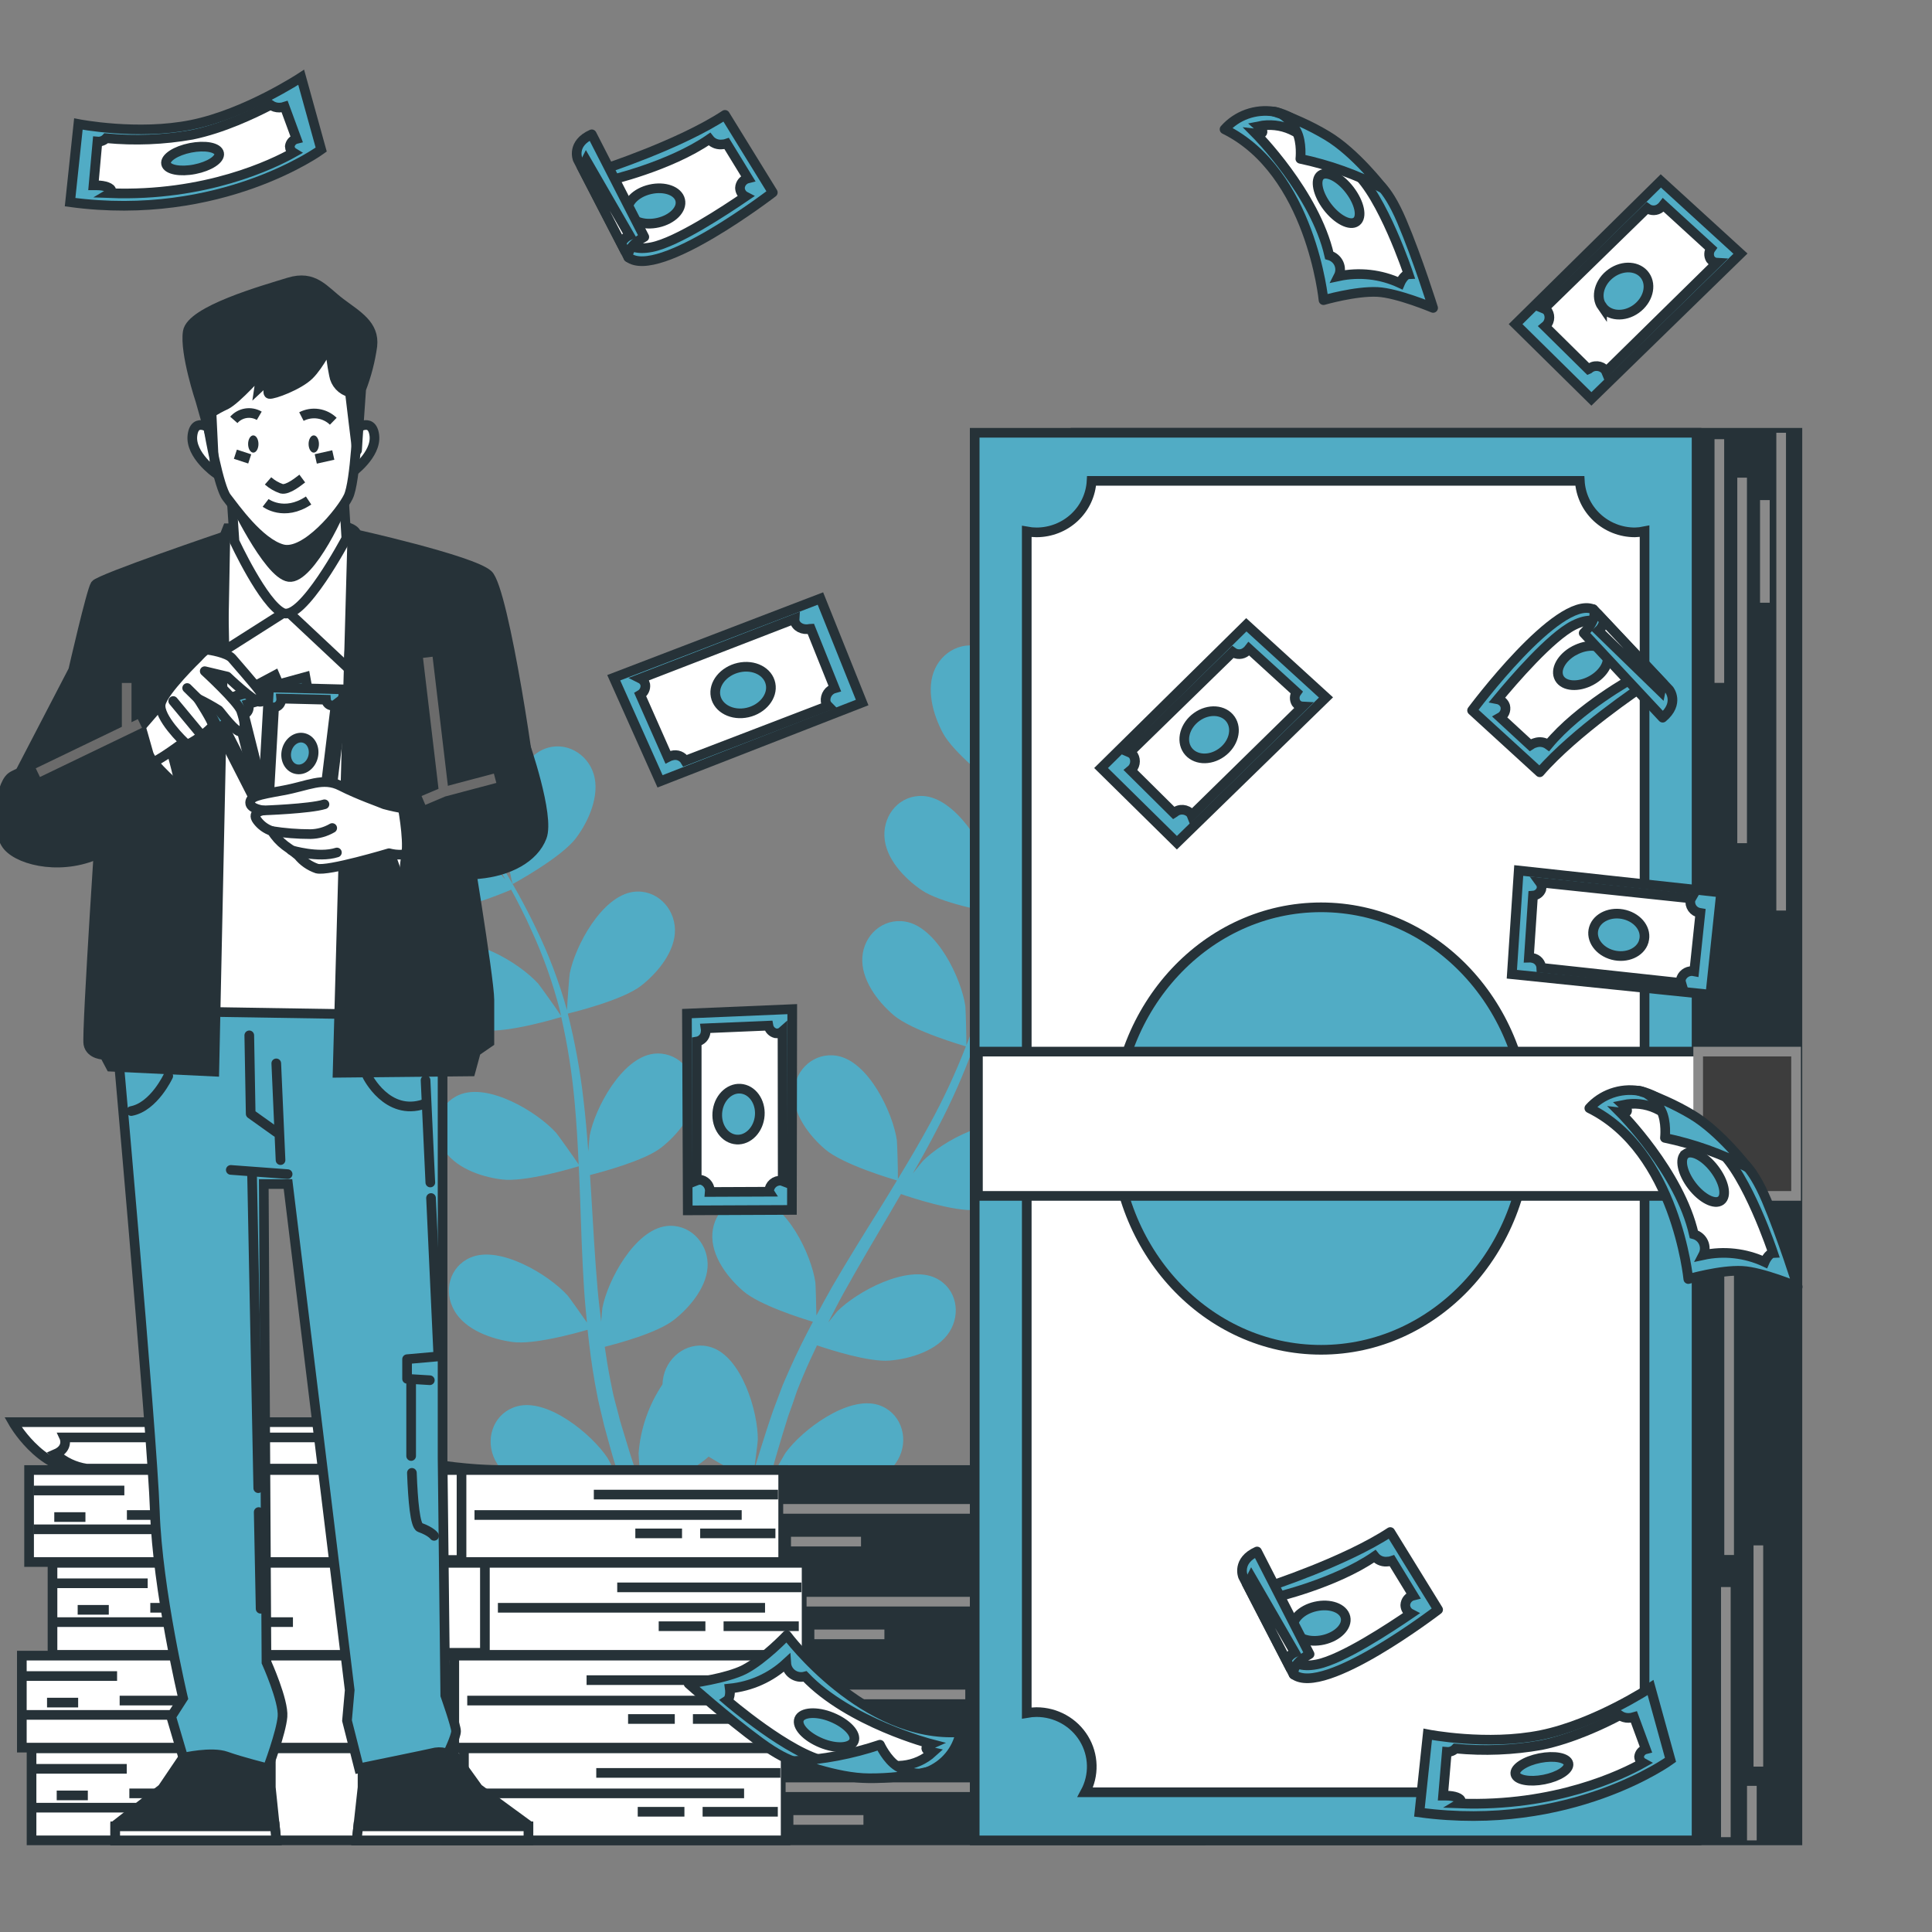 <svg xmlns="http://www.w3.org/2000/svg" width="200" height="200" viewBox="0 0 200 200" fill="none"><rect x="0" y="0" width="200" height="200" fill="#808080" stroke="none"/><g clip-path="url(#clip0_6411_5387)"><path d="M111.668 93.74C109.24 94.619 103.463 94.162 103.459 94.162C103.455 94.162 104.93 90.5 105.054 90.28C106.483 87.743 110.763 83.653 114.001 84.283C116.338 84.736 117.505 87.138 116.84 89.29C116.175 91.443 113.735 92.991 111.668 93.74Z" fill="#51ACC5"></path><path d="M37.066 69.815C40.364 69.663 43.988 74.323 45.026 77.042C45.112 77.279 46.086 81.119 46.026 81.115H45.953C46.532 81.847 47.145 82.638 47.792 83.517C48.98 85.145 50.306 86.998 51.61 89.108C53.044 91.366 54.341 93.706 55.495 96.115C56.803 98.805 57.866 101.605 58.669 104.48L58.695 104.586C58.733 103.635 58.939 100.975 58.978 100.78C59.535 97.925 62.306 92.745 65.583 92.322C67.946 92.034 69.811 93.954 69.871 96.204C69.931 98.454 68.1 100.691 66.372 102.04C64.425 103.559 59.192 104.827 58.776 104.929C59.521 107.875 60.066 110.868 60.406 113.886C60.616 115.645 60.77 117.421 60.899 119.206C60.964 118.36 61.023 117.645 61.045 117.544C61.598 114.689 64.373 109.509 67.65 109.086C70.013 108.798 71.879 110.723 71.939 112.972C71.999 115.222 70.167 117.455 68.443 118.804C66.719 120.153 62.254 121.342 61.075 121.638C61.118 122.323 61.169 123.004 61.208 123.689C61.405 126.975 61.585 130.256 61.864 133.466C61.963 134.595 62.1 135.708 62.233 136.82C62.289 136.088 62.344 135.475 62.362 135.382C62.915 132.527 65.69 127.347 68.966 126.924C71.325 126.636 73.195 128.556 73.255 130.806C73.315 133.056 71.484 135.293 69.756 136.642C68.027 137.991 64 139.066 62.602 139.421C62.773 140.554 62.945 141.692 63.164 142.783C63.327 143.527 63.438 144.25 63.644 144.99C63.85 145.73 64.026 146.449 64.214 147.168C64.643 148.539 65.046 149.955 65.48 151.283C65.78 152.209 66.08 153.085 66.38 153.969C66.269 152.844 66.102 150.636 66.106 150.45C66.3 147.9 67.152 145.441 68.581 143.307C68.591 143.023 68.626 142.74 68.688 142.461C69.185 140.262 71.398 138.74 73.658 139.48C76.794 140.508 78.475 146.141 78.449 149.046C78.449 149.219 78.218 151.076 78.055 152.247C78.26 151.575 78.445 150.92 78.663 150.226C79.092 148.856 79.521 147.502 80.027 146.043L80.821 143.929C81.07 143.218 81.421 142.504 81.726 141.781C82.459 140.119 83.283 138.469 84.153 136.828C82.935 136.465 78.642 135.107 76.969 133.678C75.297 132.248 73.59 129.986 73.744 127.694C73.899 125.401 75.854 123.613 78.2 124.006C81.456 124.551 83.986 129.867 84.406 132.743C84.432 132.925 84.496 135.023 84.513 136.177C85.041 135.192 85.564 134.211 86.135 133.217C87.777 130.392 89.527 127.588 91.281 124.78C91.813 123.934 92.332 123.059 92.855 122.2C92.426 122.073 87.28 120.572 85.41 118.969C83.746 117.544 82.026 115.277 82.185 112.985C82.343 110.693 84.29 108.904 86.636 109.297C89.892 109.843 92.422 115.159 92.842 118.035C92.877 118.254 92.967 121.274 92.95 122.039C94.103 120.145 95.231 118.233 96.269 116.322C97.684 113.737 98.926 111.065 99.988 108.32C99.786 108.261 94.412 106.718 92.495 105.077C90.831 103.656 89.115 101.385 89.27 99.093C89.424 96.8 91.38 95.012 93.726 95.405C96.981 95.951 99.507 101.266 99.932 104.146C99.962 104.37 100.061 107.618 100.035 108.21C100.095 108.05 100.176 107.893 100.236 107.733C101.223 104.952 101.958 102.09 102.432 99.181C102.715 97.579 102.891 96.031 103.033 94.529C102.003 94.343 97.303 93.438 95.411 92.149C93.597 90.914 91.637 88.846 91.552 86.549C91.466 84.253 93.194 82.265 95.566 82.401C98.864 82.591 101.969 87.602 102.707 90.436C102.75 90.588 102.981 92.187 103.136 93.358C103.187 92.673 103.256 91.971 103.294 91.315C103.44 88.858 103.419 86.6 103.384 84.596C103.354 83.458 103.307 82.43 103.251 81.47C102.338 80.764 98.688 77.884 97.629 75.922C96.569 73.96 95.827 71.27 96.81 69.189C97.792 67.108 100.271 66.136 102.312 67.333C105.151 69.024 105.567 74.86 104.907 77.694C104.847 77.939 103.513 81.665 103.462 81.631L103.406 81.589C103.479 82.511 103.547 83.504 103.599 84.591C103.676 86.596 103.749 88.858 103.655 91.328C103.585 93.992 103.359 96.649 102.977 99.287C102.561 102.244 101.879 105.158 100.94 107.995C100.929 108.028 100.917 108.061 100.901 108.092C101.467 107.322 103.131 105.212 103.277 105.064C105.336 102.988 110.568 100.158 113.51 101.609C115.655 102.658 116.126 105.275 114.904 107.179C113.682 109.082 110.92 109.957 108.724 110.139C106.249 110.346 101.176 108.561 100.772 108.418C99.727 111.285 98.487 114.079 97.063 116.783C96.256 118.36 95.39 119.925 94.489 121.485C95 120.834 95.467 120.255 95.54 120.179C97.599 118.098 102.831 115.273 105.773 116.724C107.918 117.768 108.385 120.386 107.171 122.293C105.958 124.2 103.183 125.072 100.987 125.253C98.791 125.435 94.403 124.006 93.267 123.608C92.92 124.205 92.581 124.801 92.229 125.397C90.556 128.243 88.871 131.077 87.305 133.906C86.757 134.9 86.251 135.902 85.736 136.904C86.195 136.325 86.594 135.843 86.649 135.771C88.708 133.695 93.94 130.865 96.887 132.316C99.031 133.365 99.499 135.983 98.281 137.886C97.063 139.789 94.292 140.664 92.1 140.846C89.956 141.024 85.942 139.734 84.573 139.273C84.085 140.313 83.591 141.353 83.162 142.381C82.884 143.092 82.566 143.756 82.331 144.496C82.095 145.236 81.833 145.921 81.588 146.61C81.16 147.98 80.731 149.389 80.341 150.733C80.07 151.668 79.83 152.565 79.586 153.465C80.122 152.463 81.22 150.53 81.327 150.382C83.042 148.018 87.76 144.462 90.917 145.434C93.181 146.153 94.06 148.665 93.147 150.729C92.233 152.793 89.634 154.074 87.494 154.582C85.135 155.14 80.049 154.201 79.414 154.079C79.015 155.571 78.642 157.039 78.312 158.401C78.239 158.697 78.179 158.963 78.11 159.246H76.047C76.159 158.824 76.27 158.375 76.39 157.927C76.789 156.409 77.248 154.798 77.733 153.148C76.229 152.444 74.767 151.656 73.354 150.788C71.557 152.48 67.105 154.341 66.53 154.595C67.032 156.054 67.534 157.47 68.027 158.798L68.203 159.263H66.14C65.643 157.83 65.145 156.303 64.648 154.726C64.017 154.814 58.883 155.529 56.55 154.865C54.436 154.26 51.91 152.907 51.078 150.759C50.246 148.61 51.262 146.183 53.557 145.574C56.743 144.728 61.298 148.505 62.906 150.945C63.001 151.089 63.85 152.763 64.369 153.829C64.159 153.157 63.94 152.505 63.743 151.812C63.314 150.442 62.953 149.063 62.546 147.583C62.37 146.86 62.199 146.128 62.023 145.392C61.847 144.656 61.727 143.874 61.572 143.104C61.255 141.32 61.023 139.497 60.826 137.657C59.612 138.012 55.251 139.218 53.076 138.926C50.902 138.634 48.191 137.687 47.038 135.687C45.884 133.686 46.514 131.136 48.689 130.189C51.691 128.874 56.795 131.931 58.755 134.105C58.879 134.24 60.106 135.953 60.762 136.909C60.655 135.801 60.543 134.693 60.47 133.568C60.26 130.324 60.153 127.03 60.041 123.744C60.007 122.737 59.956 121.735 59.913 120.733C59.484 120.864 54.337 122.424 51.893 122.09C49.71 121.811 47.008 120.851 45.854 118.851C44.7 116.85 45.331 114.3 47.505 113.353C50.529 112.038 55.611 115.095 57.571 117.269C57.721 117.434 59.484 119.9 59.904 120.551C59.801 118.339 59.681 116.14 59.475 113.975C59.21 111.05 58.75 108.145 58.099 105.28C57.901 105.343 52.553 106.971 50.036 106.65C47.852 106.367 45.151 105.411 44.001 103.41C42.852 101.41 43.474 98.86 45.652 97.913C48.654 96.597 53.754 99.655 55.718 101.829C55.868 101.998 57.768 104.654 58.077 105.161C58.038 104.996 58.017 104.819 57.974 104.654C57.245 101.797 56.257 99.01 55.023 96.327C54.363 94.838 53.647 93.447 52.918 92.098C51.953 92.521 47.527 94.31 45.232 94.263C43.028 94.217 40.236 93.557 38.867 91.696C37.499 89.835 37.842 87.23 39.897 86.055C42.753 84.418 48.148 86.9 50.34 88.854C50.456 88.96 51.55 90.169 52.33 91.058C51.991 90.461 51.652 89.84 51.318 89.273C50.066 87.158 48.783 85.268 47.638 83.619C46.978 82.684 46.351 81.855 45.772 81.081C44.619 80.992 39.965 80.574 37.98 79.512C35.994 78.451 33.88 76.615 33.532 74.344C33.185 72.073 34.69 69.912 37.066 69.815Z" fill="#51ACC5"></path><path d="M53.074 91.515C53.022 91.544 52.254 87.662 52.216 87.413C51.984 84.512 53.271 78.777 56.325 77.542C58.525 76.65 60.841 78.016 61.471 80.173C62.102 82.329 60.965 84.964 59.661 86.711C58.16 88.766 53.078 91.511 53.074 91.515Z" fill="#51ACC5"></path><path d="M51.352 152.177C51.352 152.177 38.348 152.016 35.307 147.221H1.34C1.34 147.221 4.102 152.135 8.391 152.177H51.352Z" fill="white" stroke="#263238" stroke-miterlimit="10"></path><path d="M34.324 148.802H6.652C6.652 148.802 7.167 149.91 5.756 150.519C6.645 151.329 7.762 151.857 8.96 152.033H44.188C44.188 152.033 39.702 151.61 37.27 150.214C37.27 150.214 34.453 150.62 34.324 148.802Z" fill="white" stroke="#263238" stroke-miterlimit="10"></path><path d="M46.226 190.513H124.291V180.989H46.226V190.513Z" fill="#263238" stroke="#263238" stroke-miterlimit="10"></path><path d="M3.265 190.513H81.33V180.989H3.265V190.513Z" fill="white" stroke="#263238" stroke-miterlimit="10"></path><path d="M80.788 183.531H61.725" stroke="#263238" stroke-miterlimit="10"></path><path d="M77.028 185.649H49.373" stroke="#263238" stroke-miterlimit="10"></path><path d="M66.018 187.553H70.851" stroke="#263238" stroke-miterlimit="10"></path><path d="M72.734 187.553H80.519" stroke="#263238" stroke-miterlimit="10"></path><path d="M3.723 187.13H28.156" stroke="#263238" stroke-miterlimit="10"></path><path d="M5.871 185.861H9.092" stroke="#263238" stroke-miterlimit="10"></path><path d="M24.13 185.649H13.391" stroke="#263238" stroke-miterlimit="10"></path><path d="M3.723 183.108H13.12" stroke="#263238" stroke-miterlimit="10"></path><path d="M123.214 185.011H118.381" stroke="#8A8A8A" stroke-miterlimit="10"></path><path d="M124.291 187.13H109.254" stroke="#8A8A8A" stroke-miterlimit="10"></path><path d="M82.131 188.399H89.383" stroke="#8A8A8A" stroke-miterlimit="10"></path><path d="M81.326 185.011H100.93" stroke="#8A8A8A" stroke-miterlimit="10"></path><path d="M117.846 182.263H106.57" stroke="#8A8A8A" stroke-miterlimit="10"></path><path d="M38.896 190.302H48.027V180.989H38.896V190.302Z" fill="white" stroke="#263238" stroke-miterlimit="10"></path><path d="M45.222 180.914H123.287V171.39H45.222V180.914Z" fill="#263238" stroke="#263238" stroke-miterlimit="10"></path><path d="M2.261 180.914H80.326V171.39H2.261V180.914Z" fill="white" stroke="#263238" stroke-miterlimit="10"></path><path d="M79.787 173.927H60.723" stroke="#263238" stroke-miterlimit="10"></path><path d="M76.028 176.042H48.369" stroke="#263238" stroke-miterlimit="10"></path><path d="M65.019 177.949H69.853" stroke="#263238" stroke-miterlimit="10"></path><path d="M71.731 177.949H79.519" stroke="#263238" stroke-miterlimit="10"></path><path d="M2.719 177.526H27.157" stroke="#263238" stroke-miterlimit="10"></path><path d="M4.869 176.252H8.09" stroke="#263238" stroke-miterlimit="10"></path><path d="M23.13 176.042H12.387" stroke="#263238" stroke-miterlimit="10"></path><path d="M2.719 173.504H12.12" stroke="#263238" stroke-miterlimit="10"></path><path d="M122.214 175.407H117.381" stroke="#8A8A8A" stroke-miterlimit="10"></path><path d="M123.287 177.526H108.25" stroke="#8A8A8A" stroke-miterlimit="10"></path><path d="M81.133 178.795H88.381" stroke="#8A8A8A" stroke-miterlimit="10"></path><path d="M80.326 175.407H99.926" stroke="#8A8A8A" stroke-miterlimit="10"></path><path d="M116.846 172.658H105.566" stroke="#8A8A8A" stroke-miterlimit="10"></path><path d="M37.896 180.702H47.027V171.389H37.896V180.702Z" fill="white" stroke="#263238" stroke-miterlimit="10"></path><path d="M48.396 171.309H126.461V161.785H48.396V171.309Z" fill="#263238" stroke="#263238" stroke-miterlimit="10"></path><path d="M5.435 171.309H83.5V161.785H5.435V171.309Z" fill="white" stroke="#263238" stroke-miterlimit="10"></path><path d="M82.958 164.323H63.895" stroke="#263238" stroke-miterlimit="10"></path><path d="M79.197 166.437H51.543" stroke="#263238" stroke-miterlimit="10"></path><path d="M68.189 168.345H73.023" stroke="#263238" stroke-miterlimit="10"></path><path d="M74.904 168.345H82.689" stroke="#263238" stroke-miterlimit="10"></path><path d="M5.893 167.921H30.326" stroke="#263238" stroke-miterlimit="10"></path><path d="M8.041 166.649H11.262" stroke="#263238" stroke-miterlimit="10"></path><path d="M26.3 166.437H15.56" stroke="#263238" stroke-miterlimit="10"></path><path d="M5.893 163.9H15.289" stroke="#263238" stroke-miterlimit="10"></path><path d="M125.384 165.804H120.551" stroke="#8A8A8A" stroke-miterlimit="10"></path><path d="M126.46 167.921H111.424" stroke="#8A8A8A" stroke-miterlimit="10"></path><path d="M84.301 169.19H91.553" stroke="#8A8A8A" stroke-miterlimit="10"></path><path d="M83.496 165.804H103.1" stroke="#8A8A8A" stroke-miterlimit="10"></path><path d="M120.016 163.054H108.74" stroke="#8A8A8A" stroke-miterlimit="10"></path><path d="M41.066 171.098H50.197V161.786H41.066V171.098Z" fill="white" stroke="#263238" stroke-miterlimit="10"></path><path d="M45.972 161.701H124.037V152.177H45.972V161.701Z" fill="#263238" stroke="#263238" stroke-miterlimit="10"></path><path d="M3.011 161.701H81.076V152.177H3.011V161.701Z" fill="white" stroke="#263238" stroke-miterlimit="10"></path><path d="M80.541 154.719H61.473" stroke="#263238" stroke-miterlimit="10"></path><path d="M76.78 156.833H49.121" stroke="#263238" stroke-miterlimit="10"></path><path d="M65.769 158.736H70.603" stroke="#263238" stroke-miterlimit="10"></path><path d="M72.482 158.736H80.271" stroke="#263238" stroke-miterlimit="10"></path><path d="M3.471 158.313H27.909" stroke="#263238" stroke-miterlimit="10"></path><path d="M5.619 157.045H8.844" stroke="#263238" stroke-miterlimit="10"></path><path d="M23.88 156.833H13.137" stroke="#263238" stroke-miterlimit="10"></path><path d="M3.471 154.296H12.872" stroke="#263238" stroke-miterlimit="10"></path><path d="M122.966 156.199H118.133" stroke="#8A8A8A" stroke-miterlimit="10"></path><path d="M124.039 158.313H109.002" stroke="#8A8A8A" stroke-miterlimit="10"></path><path d="M81.883 159.586H89.131" stroke="#8A8A8A" stroke-miterlimit="10"></path><path d="M81.076 156.199H100.676" stroke="#8A8A8A" stroke-miterlimit="10"></path><path d="M117.596 153.446H106.316" stroke="#8A8A8A" stroke-miterlimit="10"></path><path d="M38.646 161.489H47.777V152.177H38.646V161.489Z" fill="white" stroke="#263238" stroke-miterlimit="10"></path><path d="M186.067 44.801H111.338V190.517H186.067V44.801Z" fill="#263238" stroke="#263238" stroke-miterlimit="10"></path><path d="M177.986 45.465V70.691" stroke="#8A8A8A" stroke-miterlimit="10"></path><path d="M182.699 51.77V62.394" stroke="#8A8A8A" stroke-miterlimit="10"></path><path d="M180.344 49.448V87.285" stroke="#8A8A8A" stroke-miterlimit="10"></path><path d="M184.385 44.801V94.259" stroke="#8A8A8A" stroke-miterlimit="10"></path><path d="M178.658 190.182V164.292" stroke="#8A8A8A" stroke-miterlimit="10"></path><path d="M181.352 190.517V184.871" stroke="#8A8A8A" stroke-miterlimit="10"></path><path d="M182.025 182.878V159.978" stroke="#8A8A8A" stroke-miterlimit="10"></path><path d="M178.998 160.972V123.465" stroke="#8A8A8A" stroke-miterlimit="10"></path><path d="M175.629 44.801H100.9V190.517H175.629V44.801Z" fill="#51ACC5" stroke="#263238" stroke-miterlimit="10"></path><path d="M169.236 55.111C167.776 55.108 166.372 54.553 165.313 53.562C164.254 52.57 163.62 51.216 163.541 49.778H113.001C112.924 51.219 112.29 52.575 111.228 53.567C110.167 54.559 108.76 55.112 107.297 55.111C106.959 55.11 106.621 55.079 106.289 55.018V177.33C106.622 177.271 106.959 177.24 107.297 177.237C108.285 177.237 109.256 177.49 110.116 177.97C110.976 178.45 111.695 179.141 112.203 179.977C112.712 180.812 112.992 181.763 113.017 182.737C113.042 183.711 112.81 184.675 112.345 185.535H164.188C163.722 184.675 163.489 183.711 163.514 182.737C163.538 181.762 163.818 180.811 164.326 179.975C164.835 179.139 165.555 178.447 166.415 177.967C167.276 177.488 168.248 177.236 169.236 177.237C169.574 177.24 169.911 177.271 170.244 177.33V54.997C169.912 55.065 169.575 55.103 169.236 55.111ZM136.753 139.73C124.945 139.73 115.377 129.479 115.377 116.83C115.377 104.181 124.945 93.925 136.753 93.925C148.56 93.925 158.128 104.181 158.128 116.83C158.128 129.479 148.556 139.73 136.753 139.73Z" fill="white" stroke="#263238" stroke-miterlimit="10"></path><path d="M185.928 108.862H101.236V123.799H185.928V108.862Z" fill="white" stroke="#263238" stroke-miterlimit="10"></path><path d="M185.929 108.862H175.795V123.799H185.929V108.862Z" fill="#3D3D3D" stroke="#8A8A8A" stroke-miterlimit="10"></path><path d="M19.298 181.454L16.802 185.146L11.926 188.952V190.521H28.605L28.035 185.023V182.562C28.035 182.562 21.228 179.661 19.298 181.454Z" fill="#263238" stroke="#263238" stroke-miterlimit="10"></path><path d="M28.455 189.062H11.926V190.516H28.605L28.455 189.062Z" fill="white" stroke="#263238" stroke-miterlimit="10"></path><path d="M46.842 181.454L49.501 185.146L54.703 188.952V190.521H36.926L37.531 185.023V182.562C37.531 182.562 44.787 179.661 46.842 181.454Z" fill="#263238" stroke="#263238" stroke-miterlimit="10"></path><path d="M37.084 189.062H54.703V190.516H36.926L37.084 189.062Z" fill="white" stroke="#263238" stroke-miterlimit="10"></path><path d="M11.857 104.878C11.857 104.878 15.752 148.217 16.03 156.447C16.309 164.677 18.951 175.786 18.951 175.786L17.72 177.706L18.973 181.956C18.973 181.956 21.893 181.271 23.424 181.821C24.956 182.371 27.713 183.056 27.713 183.056C27.713 183.056 29.107 179.351 29.244 177.706C29.382 176.061 27.585 172.082 27.585 172.082L27.306 122.572H29.811L36.201 174.962L35.922 178.117L37.174 183.056C37.174 183.056 44.547 181.546 45.1 181.407C45.523 181.344 45.955 181.392 46.352 181.546C46.352 181.546 47.21 179.762 47.21 179.212C47.21 178.662 46.095 175.511 46.095 175.511L45.816 150.962V104.468L11.879 103.783L11.857 104.878Z" fill="#51ACC5" stroke="#263238" stroke-miterlimit="10"></path><path d="M44.62 124.019L45.379 140.415L42.141 140.702V142.736L44.495 142.88" stroke="#263238" stroke-linecap="round" stroke-linejoin="round"></path><path d="M44.053 111.822L44.546 122.411" stroke="#263238" stroke-linecap="round" stroke-linejoin="round"></path><path d="M42.639 152.469C42.746 155.399 42.982 157.941 43.466 158.119C44.646 158.542 44.938 158.99 44.938 158.99" stroke="#263238" stroke-linecap="round" stroke-linejoin="round"></path><path d="M42.561 143.315C42.561 143.315 42.56 147.02 42.561 150.725" stroke="#263238" stroke-linecap="round" stroke-linejoin="round"></path><path d="M23.891 121.109L29.775 121.545" stroke="#263238" stroke-linecap="round" stroke-linejoin="round"></path><path d="M25.805 107.179L25.951 115.303L28.601 117.193" stroke="#263238" stroke-linecap="round" stroke-linejoin="round"></path><path d="M28.6 110.08L29.041 120.094" stroke="#263238" stroke-linecap="round" stroke-linejoin="round"></path><path d="M26.781 156.528L26.979 166.538" stroke="#263238" stroke-linecap="round" stroke-linejoin="round"></path><path d="M26.096 121.689L26.735 154.054" stroke="#263238" stroke-linecap="round" stroke-linejoin="round"></path><path d="M38.02 111.387C38.02 111.387 40.083 115.595 43.908 114.288" stroke="#263238" stroke-linecap="round" stroke-linejoin="round"></path><path d="M17.416 111.387C17.416 111.387 15.941 114.58 13.586 115.016" stroke="#263238" stroke-linecap="round" stroke-linejoin="round"></path><path d="M26.157 56.52L21.735 57.839L18.029 104.697L37.574 105.005L38.603 56.824L26.157 56.52Z" fill="white" stroke="#263238" stroke-miterlimit="10"></path><path d="M24.583 54.689H23.545L23.021 56.025L23.232 67.338L29.699 63.227L36.059 69.19L36.896 55.716C36.896 55.716 37.209 55.099 36.27 54.689C35.33 54.279 35.017 54.173 35.017 54.173L24.583 54.689Z" fill="white" stroke="#263238" stroke-miterlimit="10"></path><path d="M23.961 51.39L24.274 56.042C24.274 56.042 27.276 62.521 29.279 63.447C31.282 64.373 35.854 55.733 35.854 55.733L35.541 50.591H23.854L23.961 51.39Z" fill="white" stroke="#263238" stroke-miterlimit="10"></path><path d="M23.961 51.39C23.961 51.39 27.714 59.425 29.905 59.725C32.097 60.026 35.644 52.316 35.644 51.597C35.644 50.878 23.961 51.39 23.961 51.39Z" fill="#263238" stroke="#263238" stroke-miterlimit="10"></path><path d="M21.98 44.505C21.98 44.505 20.17 43.041 19.921 45.071C19.672 47.101 22.31 48.971 22.31 48.971L21.98 44.505Z" fill="white" stroke="#263238" stroke-miterlimit="10"></path><path d="M36.689 44.505C36.689 44.505 38.503 43.041 38.752 45.071C39.001 47.101 36.363 48.971 36.363 48.971L36.689 44.505Z" fill="white" stroke="#263238" stroke-miterlimit="10"></path><path d="M21.648 44.746C21.648 44.746 22.639 50.434 23.462 51.487C24.286 52.54 26.838 56.198 29.227 56.849C31.616 57.501 35.325 52.95 36.063 51.407C36.801 49.863 37.054 43.042 37.054 43.042L36.972 39.388C36.972 39.388 36.724 36.707 35.651 35.243C34.579 33.78 29.969 32.807 26.924 33.966C23.878 35.125 21.322 40.361 21.322 41.418C21.322 42.475 21.648 44.746 21.648 44.746Z" fill="white" stroke="#263238" stroke-miterlimit="10"></path><path d="M27.086 38.411C27.086 38.411 24.513 41.337 23.38 41.904C22.866 42.138 22.37 42.409 21.896 42.716L22.059 46.129L20.743 41.477C20.743 41.477 19.096 36.541 19.435 34.351C19.773 32.16 27.257 30.046 29.895 29.234C32.533 28.422 33.519 30.046 35.248 31.348C36.976 32.651 38.79 33.623 38.546 35.818C38.333 37.345 37.946 38.843 37.392 40.284C37.392 40.284 36.963 46.374 36.963 46.628C36.963 46.881 36.221 40.618 36.221 40.618C35.8 40.509 35.421 40.282 35.129 39.965C34.836 39.647 34.644 39.253 34.574 38.829C34.355 37.758 34.212 36.672 34.145 35.581C34.145 35.581 33.073 37.776 32.001 38.829C30.929 39.882 28.295 40.859 27.884 40.779C27.472 40.699 28.312 38.749 28.312 38.749L26.829 40.132L27.086 38.411Z" fill="#263238" stroke="#263238" stroke-miterlimit="10"></path><path d="M27.748 49.783C28.156 50.141 28.631 50.417 29.146 50.595C29.807 50.756 30.96 49.783 31.291 49.538" stroke="#263238" stroke-miterlimit="10"></path><path d="M27.498 52.058C27.498 52.058 29.394 53.517 31.946 51.812L27.498 52.058Z" fill="white"></path><path d="M27.498 52.058C27.498 52.058 29.394 53.517 31.946 51.812" stroke="#263238" stroke-miterlimit="10"></path><path d="M26.22 46.856C26.516 46.856 26.756 46.456 26.756 45.964C26.756 45.471 26.516 45.071 26.22 45.071C25.924 45.071 25.684 45.471 25.684 45.964C25.684 46.456 25.924 46.856 26.22 46.856Z" fill="#263238"></path><path d="M32.481 46.856C32.778 46.856 33.017 46.456 33.017 45.964C33.017 45.471 32.778 45.071 32.481 45.071C32.185 45.071 31.945 45.471 31.945 45.964C31.945 46.456 32.185 46.856 32.481 46.856Z" fill="#263238"></path><path d="M31.203 43.122C31.734 42.848 32.34 42.747 32.933 42.834C33.526 42.922 34.075 43.193 34.501 43.608" stroke="#263238" stroke-miterlimit="10"></path><path d="M26.838 43.042C26.419 42.797 25.925 42.705 25.444 42.782C24.963 42.859 24.524 43.101 24.205 43.465" stroke="#263238" stroke-miterlimit="10"></path><path d="M32.688 47.508L34.502 47.102" stroke="#263238" stroke-miterlimit="10"></path><path d="M24.367 47.021L25.851 47.507" stroke="#263238" stroke-miterlimit="10"></path><path d="M23.123 66.529L22.184 110.934L11.462 110.422L10.814 109.2C10.814 109.2 9.356 109.2 9.146 108.067C8.936 106.933 10.604 82.045 10.604 82.045L1.422 81.221L7.576 69.379C7.576 69.379 9.455 61.15 9.871 60.532C10.287 59.915 23.329 55.491 23.329 55.491L23.123 66.529Z" fill="#263238" stroke="#263238" stroke-miterlimit="10"></path><path d="M36.478 55.23L34.947 111.053L48.714 110.913L49.272 108.858L50.662 107.898V103.508C50.662 101.313 48.02 85.404 48.02 85.404C48.02 85.404 54.976 84.444 55.113 83.073C55.251 81.703 52.193 60.994 50.524 59.484C48.856 57.974 36.478 55.23 36.478 55.23Z" fill="#263238" stroke="#263238" stroke-miterlimit="10"></path><path d="M39.932 87.062L41.763 92.263C41.763 92.263 42.822 89.751 42.664 88.17C42.505 86.588 42.501 86.11 42.02 86.03C41.54 85.949 40.022 85.636 39.932 87.062Z" fill="white" stroke="#263238" stroke-miterlimit="10"></path><path d="M21.631 73.546L27.494 85.032L33.678 82.021L28.459 69.905L21.631 73.546Z" fill="#51ACC5" stroke="#263238" stroke-miterlimit="10"></path><path d="M31.8 81.56C31.73 81.377 31.736 81.174 31.816 80.995C31.896 80.816 32.045 80.676 32.229 80.604C32.264 80.6 32.298 80.6 32.332 80.604L28.472 71.685C28.437 71.768 28.384 71.843 28.315 71.903C28.247 71.963 28.166 72.007 28.078 72.032C27.946 72.062 27.808 72.052 27.682 72.004C27.555 71.956 27.447 71.871 27.37 71.761L23.296 73.922C23.348 74 23.387 74.086 23.412 74.176C23.468 74.338 23.47 74.514 23.416 74.676C23.361 74.839 23.255 74.98 23.111 75.077L27.181 83.023C27.254 82.944 27.348 82.885 27.452 82.854C27.624 82.822 27.803 82.851 27.956 82.937C28.108 83.023 28.224 83.16 28.284 83.323L31.813 81.606L31.8 81.56ZM28.318 79.504C27.567 79.712 26.757 79.166 26.504 78.282C26.251 77.398 26.65 76.51 27.396 76.303C28.142 76.096 28.957 76.641 29.21 77.525C29.463 78.409 29.064 79.293 28.318 79.504Z" fill="white" stroke="#263238" stroke-miterlimit="10"></path><path d="M24.141 72.133L27.271 84.613L33.979 83.032L31.616 70.078L24.141 72.133Z" fill="#51ACC5" stroke="#263238" stroke-miterlimit="10"></path><path d="M32.251 82.177C32.236 82.08 32.241 81.981 32.266 81.886C32.29 81.791 32.333 81.702 32.392 81.623C32.452 81.545 32.526 81.478 32.612 81.428C32.697 81.378 32.792 81.345 32.89 81.331C32.924 81.327 32.959 81.327 32.993 81.331L31.277 71.795C31.224 71.868 31.154 71.928 31.074 71.972C30.994 72.016 30.905 72.042 30.814 72.048C30.678 72.048 30.545 72.007 30.432 71.932C30.319 71.856 30.231 71.75 30.179 71.626L25.693 72.873C25.729 72.961 25.749 73.054 25.753 73.148C25.772 73.318 25.733 73.49 25.644 73.637C25.554 73.784 25.418 73.897 25.256 73.96L27.422 82.6C27.51 82.539 27.614 82.504 27.722 82.498C27.897 82.502 28.065 82.569 28.194 82.686C28.324 82.802 28.406 82.961 28.425 83.133L32.255 82.232L32.251 82.177ZM29.3 79.403C28.524 79.445 27.855 78.734 27.808 77.817C27.761 76.899 28.348 76.125 29.124 76.083C29.901 76.041 30.565 76.755 30.617 77.673C30.668 78.591 30.094 79.365 29.3 79.403Z" fill="white" stroke="#263238" stroke-miterlimit="10"></path><path d="M27.849 71.168L27.129 84.004L34.013 84.435L35.608 71.363L27.849 71.168Z" fill="#51ACC5" stroke="#263238" stroke-miterlimit="10"></path><path d="M32.614 83.112C32.646 82.918 32.754 82.745 32.914 82.629C33.075 82.514 33.275 82.465 33.472 82.494C33.508 82.503 33.542 82.516 33.575 82.532L34.75 72.907C34.677 72.963 34.593 73.001 34.503 73.02C34.413 73.039 34.32 73.038 34.231 73.017C34.101 72.979 33.985 72.902 33.9 72.798C33.814 72.694 33.762 72.567 33.751 72.433L29.114 72.319C29.123 72.412 29.114 72.505 29.089 72.594C29.056 72.763 28.969 72.916 28.839 73.031C28.71 73.145 28.546 73.215 28.372 73.229L27.875 82.11C27.98 82.08 28.092 82.08 28.197 82.11C28.363 82.166 28.503 82.279 28.592 82.429C28.68 82.579 28.71 82.755 28.677 82.926L32.61 83.171C32.606 83.151 32.608 83.131 32.614 83.112ZM30.633 79.614C29.882 79.428 29.453 78.557 29.681 77.665C29.908 76.772 30.701 76.202 31.456 76.396C32.211 76.591 32.631 77.458 32.408 78.35C32.185 79.242 31.388 79.8 30.633 79.614Z" fill="white" stroke="#263238" stroke-miterlimit="10"></path><path d="M42.021 83.733C41.262 83.621 40.512 83.463 39.773 83.26C39.452 83.103 37.123 82.308 35.274 81.361C33.426 80.414 31.903 81.361 29.27 81.835C26.637 82.308 25.895 82.469 25.895 83.103C25.895 83.738 27.263 83.894 27.263 83.894C27.263 83.894 25.976 84.051 26.619 84.922C26.998 85.439 27.532 85.827 28.146 86.03C28.502 86.611 28.964 87.121 29.51 87.535C30.312 88.089 30.874 88.567 30.874 88.567C31.377 89.185 32.045 89.651 32.804 89.912C33.928 90.229 40.271 88.326 40.271 88.326C40.271 88.326 42.196 88.88 42.681 87.853C43.166 86.825 42.021 83.733 42.021 83.733Z" fill="white" stroke="#263238" stroke-linecap="round" stroke-linejoin="round"></path><path d="M27.246 83.895C27.246 83.895 32.062 83.734 33.589 83.26" stroke="#263238" stroke-linecap="round" stroke-linejoin="round"></path><path d="M28.129 86.03C29.456 86.24 30.799 86.346 32.143 86.347C32.935 86.332 33.709 86.115 34.391 85.717" stroke="#263238" stroke-linecap="round" stroke-linejoin="round"></path><path d="M30.158 88.012C30.158 88.012 32.967 88.858 34.876 88.249" stroke="#263238" stroke-linecap="round" stroke-linejoin="round"></path><path d="M44.404 70.179L45.936 81.974L41.621 83.208C41.621 83.208 42.32 86.773 42.05 88.423C41.869 89.695 41.776 90.978 41.771 92.263C41.771 92.263 46.489 90.753 49.56 90.478C52.63 90.203 55.264 88.833 56.096 86.638C56.928 84.443 54.29 76.911 54.29 76.911" fill="#263238"></path><path d="M44.404 70.179L45.936 81.974L41.621 83.208C41.621 83.208 42.32 86.773 42.05 88.423C41.869 89.695 41.776 90.978 41.771 92.263C41.771 92.263 46.489 90.753 49.56 90.478C52.63 90.203 55.264 88.833 56.096 86.638C56.928 84.443 54.29 76.911 54.29 76.911" stroke="#263238" stroke-miterlimit="10"></path><path d="M43.834 82.862L45.935 81.974L51.254 80.565" stroke="#6B6B6B" stroke-miterlimit="10"></path><path d="M45.936 81.974L44.285 68.043" stroke="#6B6B6B" stroke-miterlimit="10"></path><path d="M18.741 81.703C18.741 81.703 17.781 77.508 17.378 76.713C16.974 75.918 14.804 78.142 14.646 78.853C14.487 79.563 18.098 81.783 18.741 81.703Z" fill="white" stroke="#263238" stroke-miterlimit="10"></path><path d="M16.644 72.874L14.568 75.276C14.568 75.276 15.147 78.794 15.611 78.934C16.074 79.073 19.385 76.557 19.385 76.557L16.644 72.874Z" fill="white" stroke="#263238" stroke-miterlimit="10"></path><path d="M20.499 68.056C20.499 68.056 16.884 71.541 16.639 72.886C16.395 74.231 18.968 76.768 19.29 77.005C19.612 77.242 21.94 75.419 22.018 75.102C22.095 74.785 20.495 72.332 20.495 72.332C21.232 72.688 21.948 73.085 22.64 73.52C22.88 73.757 24.407 75.897 24.968 75.736C25.53 75.576 25.29 74.548 24.968 73.601C24.647 72.653 21.194 69.482 21.194 69.482L23.523 70.036C23.523 70.036 26.255 72.649 26.898 72.649C27.542 72.649 27.22 72.015 26.817 71.461C26.414 70.907 24.488 68.691 24.008 68.137C23.527 67.583 21.679 67.266 21.434 67.266C21.19 67.266 20.499 68.056 20.499 68.056Z" fill="white" stroke="#263238" stroke-linecap="round" stroke-linejoin="round"></path><path d="M20.499 72.332L19.375 71.224" stroke="#263238" stroke-linecap="round" stroke-linejoin="round"></path><path d="M17.93 72.569L20.82 76.054" stroke="#263238" stroke-linecap="round" stroke-linejoin="round"></path><path d="M14.486 74.894C14.486 74.894 15.048 76.793 15.37 77.982C15.691 79.17 18.741 81.703 18.741 81.703C18.741 81.703 14.405 86.216 10.549 88.195C6.693 90.174 2.164 89.18 0.801 87.599C-0.563 86.017 -0.001 81.424 1.122 80.473C2.246 79.521 8.782 78.299 10.39 77.428C11.999 76.556 14.486 74.894 14.486 74.894Z" fill="#263238" stroke="#263238" stroke-miterlimit="10"></path><path d="M14.486 74.894L3.918 79.986" stroke="#6B6B6B" stroke-miterlimit="10"></path><path d="M13.113 75.563V70.7" stroke="#6B6B6B" stroke-miterlimit="10"></path><path d="M83.442 182.532C83.442 182.532 82.156 182.891 78.725 180.383C75.294 177.875 71.279 174.293 71.279 174.293C71.279 174.293 75.242 173.769 77.073 172.818C79.089 171.765 81.448 169.278 81.448 169.278C81.448 169.278 89.438 180.024 99.431 179.309C99.258 180.225 98.852 181.083 98.252 181.803C97.653 182.524 96.878 183.083 96 183.428C92.886 184.68 83.442 182.532 83.442 182.532Z" fill="#51ACC5" stroke="#263238" stroke-linejoin="round"></path><path d="M96.407 180.541C96.407 180.541 87.924 178.346 83.339 173.546C83.118 173.605 82.887 173.616 82.661 173.576C82.436 173.536 82.222 173.448 82.036 173.316C81.85 173.185 81.695 173.015 81.584 172.818C81.472 172.62 81.407 172.401 81.392 172.176C79.789 173.66 77.734 174.58 75.546 174.794C75.546 174.794 75.684 175.754 75.268 176.028C75.268 176.028 81.804 181.653 85.561 182.338C88.168 182.853 90.838 182.995 93.487 182.761C94.63 182.642 95.705 182.161 96.549 181.391C96.549 181.391 95.155 181.091 96.407 180.541ZM88.396 180.232C88.091 180.972 86.577 181.078 85.012 180.435C83.446 179.792 82.439 178.705 82.722 177.97C83.005 177.234 84.54 177.124 86.106 177.767C87.671 178.409 88.696 179.496 88.396 180.232Z" fill="white" stroke="#263238" stroke-miterlimit="10"></path><path d="M82.154 182.308C82.154 182.308 86.529 184.084 89.981 184.084C92.002 184.096 94.017 183.876 95.986 183.429C95.986 183.429 94.806 184.063 92.889 182.849C91.796 182.156 91.092 180.612 91.092 180.612C88.207 181.583 85.199 182.154 82.154 182.308Z" fill="#51ACC5" stroke="#263238" stroke-linejoin="round"></path><path d="M131.297 164.246C131.297 164.246 139.261 161.662 143.919 158.596L148.873 166.631C148.873 166.631 137.027 175.728 133.917 173.334L131.297 164.246Z" fill="#51ACC5" stroke="#263238" stroke-linejoin="round"></path><path d="M145.475 166.161C145.485 165.929 145.571 165.707 145.72 165.528C145.869 165.348 146.074 165.222 146.302 165.167L144.102 161.568C143.918 161.63 143.726 161.661 143.532 161.661C143.296 161.674 143.061 161.629 142.846 161.532C142.632 161.435 142.445 161.288 142.301 161.103C138.188 163.941 131.879 165.395 131.879 165.395L133.14 170.28C133.14 170.28 132.947 172.961 136.344 172.289C138.977 171.769 143.931 168.483 146.036 167.049C145.871 166.964 145.732 166.837 145.633 166.68C145.534 166.524 145.479 166.345 145.475 166.161ZM136.987 169.756C135.499 170.09 134.113 169.591 133.89 168.639C133.667 167.688 134.697 166.639 136.185 166.301C137.673 165.962 139.063 166.465 139.286 167.417C139.509 168.369 138.479 169.417 136.987 169.756Z" fill="white" stroke="#263238" stroke-miterlimit="10"></path><path d="M130.13 160.609L135.568 171.237C135.568 171.237 133.724 172.193 133.917 173.351L128.676 163.202C128.676 163.202 127.994 161.565 130.13 160.609Z" fill="#51ACC5" stroke="#263238" stroke-linejoin="round"></path><path d="M129.139 164.094L133.179 171.909C133.351 171.534 133.656 171.233 134.037 171.064L129.546 163.291L129.139 164.094Z" fill="white" stroke="#263238" stroke-miterlimit="10"></path><path d="M71.111 104.926L71.197 125.297L81.979 125.251L82.013 104.465L71.111 104.926Z" fill="#51ACC5" stroke="#263238" stroke-miterlimit="10"></path><path d="M79.616 123.295C79.625 123.143 79.665 122.994 79.733 122.858C79.801 122.721 79.896 122.599 80.013 122.499C80.13 122.399 80.265 122.323 80.412 122.275C80.559 122.228 80.714 122.209 80.868 122.221C80.922 122.232 80.975 122.248 81.027 122.268L81.005 106.76C80.91 106.845 80.796 106.907 80.673 106.943C80.55 106.979 80.42 106.987 80.293 106.967C80.104 106.921 79.933 106.822 79.8 106.682C79.668 106.541 79.58 106.365 79.547 106.176L73.045 106.451C73.066 106.583 73.066 106.717 73.045 106.849C73.023 107.089 72.921 107.316 72.754 107.493C72.587 107.67 72.365 107.787 72.123 107.826V122.204C72.281 122.142 72.453 122.123 72.621 122.149C72.888 122.226 73.12 122.392 73.276 122.619C73.433 122.846 73.504 123.119 73.478 123.393L79.637 123.367C79.616 123.333 79.611 123.312 79.616 123.295ZM76.047 117.941C74.851 117.726 74.062 116.385 74.285 114.943C74.508 113.501 75.67 112.507 76.858 112.727C78.046 112.947 78.848 114.283 78.621 115.725C78.393 117.168 77.231 118.161 76.047 117.941Z" fill="white" stroke="#263238" stroke-miterlimit="10"></path><path d="M171.929 18.729L156.893 33.556L164.741 41.295L180.172 26.257L171.929 18.729Z" fill="#51ACC5" stroke="#263238" stroke-miterlimit="10"></path><path d="M164.474 38.196C164.594 38.09 164.734 38.009 164.886 37.958C165.037 37.907 165.198 37.887 165.358 37.898C165.518 37.91 165.674 37.953 165.817 38.025C165.96 38.097 166.087 38.197 166.19 38.318C166.222 38.366 166.249 38.417 166.271 38.471L177.744 27.2C177.611 27.193 177.482 27.157 177.365 27.094C177.248 27.031 177.148 26.943 177.07 26.836C176.968 26.667 176.917 26.471 176.926 26.273C176.934 26.076 177.001 25.885 177.118 25.724L172.194 21.22C172.11 21.331 172.01 21.429 171.898 21.512C171.704 21.672 171.461 21.762 171.208 21.769C170.955 21.776 170.707 21.699 170.504 21.55L159.838 31.953C159.998 32.019 160.136 32.127 160.237 32.267C160.378 32.514 160.426 32.803 160.372 33.082C160.319 33.361 160.168 33.613 159.945 33.793L164.427 38.217L164.474 38.196ZM165.847 31.734C165.135 30.714 165.559 29.171 166.79 28.287C168.021 27.403 169.599 27.521 170.307 28.541C171.015 29.56 170.59 31.108 169.359 31.987C168.128 32.867 166.541 32.736 165.847 31.712V31.734Z" fill="white" stroke="#263238" stroke-miterlimit="10"></path><path d="M68.328 80.883L89.249 72.726L84.93 61.959L63.533 70.159L68.328 80.883Z" fill="#51ACC5" stroke="#263238" stroke-miterlimit="10"></path><path d="M83.853 65.097C83.094 65.261 82.377 64.894 82.253 64.251C82.249 64.19 82.249 64.129 82.253 64.069L66.303 70.235C66.429 70.297 66.539 70.386 66.625 70.496C66.711 70.606 66.771 70.733 66.8 70.869C66.827 71.076 66.792 71.286 66.7 71.474C66.608 71.662 66.463 71.819 66.281 71.926L69.133 78.371C69.268 78.299 69.412 78.246 69.562 78.215C69.818 78.141 70.092 78.153 70.34 78.25C70.588 78.348 70.796 78.524 70.93 78.752L85.722 73.077C85.594 72.948 85.506 72.784 85.469 72.607C85.436 72.308 85.512 72.006 85.683 71.757C85.854 71.507 86.11 71.326 86.404 71.246L83.934 65.092L83.853 65.097ZM79.77 70.802C80.023 72.07 78.955 73.411 77.381 73.762C75.807 74.113 74.331 73.339 74.078 72.07C73.825 70.802 74.893 69.465 76.467 69.11C78.041 68.755 79.517 69.516 79.77 70.802Z" fill="white" stroke="#263238" stroke-miterlimit="10"></path><path d="M142.169 18.662C142.169 18.662 143.456 18.996 145.111 22.89C146.767 26.785 148.354 31.877 148.354 31.877C148.354 31.877 144.674 30.329 142.607 30.224C140.325 30.11 137.01 31.07 137.01 31.07C137.01 31.07 135.723 17.803 126.764 13.384C127.387 12.677 128.183 12.138 129.075 11.817C129.968 11.497 130.929 11.406 131.867 11.553C135.17 12.052 142.169 18.662 142.169 18.662Z" fill="#51ACC5" stroke="#263238" stroke-linejoin="round"></path><path d="M129.998 13.832C129.998 13.832 136.148 20.011 137.602 26.435C137.822 26.496 138.026 26.605 138.199 26.753C138.371 26.901 138.509 27.085 138.601 27.291C138.692 27.498 138.737 27.722 138.73 27.948C138.724 28.174 138.666 28.395 138.563 28.596C140.71 28.137 142.95 28.389 144.936 29.315C144.936 29.315 145.313 28.418 145.815 28.393C145.815 28.393 143.113 20.265 140.24 17.782C138.262 16.027 136.039 14.56 133.639 13.426C132.594 12.955 131.423 12.828 130.298 13.063C130.298 13.063 131.375 13.993 129.998 13.832ZM136.723 18.137C137.362 17.66 138.713 18.345 139.725 19.673C140.737 21.001 141.055 22.464 140.411 22.946C139.768 23.428 138.421 22.739 137.409 21.411C136.397 20.083 136.092 18.62 136.723 18.137Z" fill="white" stroke="#263238" stroke-miterlimit="10"></path><path d="M143.16 19.503C143.16 19.503 140.32 15.781 137.353 14.026C135.627 12.996 133.786 12.166 131.867 11.552C131.867 11.552 133.21 11.603 134.226 13.612C134.805 14.762 134.612 16.441 134.612 16.441C137.591 17.067 140.468 18.098 143.16 19.503Z" fill="#51ACC5" stroke="#263238" stroke-linejoin="round"></path><path d="M31.179 8L33.251 15.485C33.251 15.485 22.897 23.047 7.256 20.928L8.114 12.838C8.114 12.838 14.247 14.047 19.844 12.914C25.441 11.781 31.179 8 31.179 8Z" fill="#51ACC5" stroke="#263238" stroke-miterlimit="10"></path><path d="M29.998 15.156C30.02 14.972 30.098 14.799 30.222 14.659C30.346 14.52 30.51 14.422 30.693 14.378L29.47 11.049C29.292 11.108 29.105 11.138 28.917 11.138C28.593 11.143 28.277 11.047 28.012 10.863C26.297 11.751 23.076 13.299 19.863 13.955C16.937 14.472 13.953 14.592 10.994 14.31C10.879 14.431 10.738 14.525 10.582 14.584C10.425 14.643 10.256 14.667 10.089 14.652L9.682 19.186C9.785 19.186 9.892 19.186 9.999 19.186C10.857 19.186 11.53 19.44 11.53 19.753C11.525 19.803 11.508 19.851 11.48 19.894C11.453 19.936 11.415 19.972 11.371 19.998C21.309 20.37 28.265 16.983 30.375 15.799C30.263 15.731 30.17 15.636 30.104 15.524C30.038 15.412 30.002 15.285 29.998 15.156ZM20.164 17.52C18.645 17.82 17.316 17.566 17.191 16.953C17.067 16.34 18.195 15.604 19.713 15.304C21.232 15.004 22.561 15.257 22.685 15.87C22.81 16.484 21.682 17.22 20.164 17.52Z" fill="white" stroke="#263238" stroke-miterlimit="10"></path><path d="M170.865 174.695L172.932 182.181C172.932 182.181 162.583 189.742 146.938 187.623L147.795 179.533C147.795 179.533 153.928 180.743 159.53 179.609C165.131 178.476 170.865 174.695 170.865 174.695Z" fill="#51ACC5" stroke="#263238" stroke-miterlimit="10"></path><path d="M169.677 181.856C169.698 181.671 169.776 181.497 169.9 181.357C170.024 181.217 170.189 181.118 170.372 181.074L169.15 177.754C168.971 177.809 168.784 177.838 168.596 177.839C168.266 177.847 167.942 177.752 167.67 177.568C165.993 178.452 162.755 180 159.547 180.655C156.621 181.173 153.637 181.292 150.678 181.01C150.563 181.131 150.422 181.225 150.265 181.284C150.108 181.344 149.94 181.367 149.773 181.353L149.387 185.886C149.49 185.886 149.597 185.886 149.708 185.886C150.566 185.886 151.235 186.136 151.235 186.449C151.23 186.499 151.213 186.547 151.185 186.59C151.158 186.633 151.12 186.668 151.077 186.694C161.014 187.071 167.97 183.683 170.085 182.495C169.968 182.431 169.869 182.339 169.798 182.227C169.726 182.115 169.685 181.988 169.677 181.856ZM159.843 184.216C158.325 184.516 156.995 184.262 156.871 183.653C156.746 183.044 157.874 182.3 159.393 182C160.911 181.7 162.24 181.958 162.365 182.567C162.489 183.176 161.361 183.92 159.843 184.216Z" fill="white" stroke="#263238" stroke-miterlimit="10"></path><path d="M62.426 17.541C62.426 17.541 70.386 14.957 75.048 11.891L80.001 19.926C80.001 19.926 68.156 29.031 65.046 26.637L62.426 17.541Z" fill="#51ACC5" stroke="#263238" stroke-linejoin="round"></path><path d="M76.601 19.456C76.612 19.224 76.699 19.002 76.849 18.823C76.999 18.644 77.204 18.517 77.433 18.462L75.229 14.864C75.047 14.926 74.855 14.957 74.662 14.957C74.427 14.969 74.192 14.925 73.977 14.828C73.763 14.73 73.575 14.583 73.432 14.398C69.319 17.236 63.01 18.691 63.01 18.691L64.271 23.575C64.271 23.575 64.078 26.257 67.474 25.584C70.103 25.064 75.057 21.778 77.167 20.345C77.001 20.26 76.861 20.133 76.761 19.977C76.662 19.82 76.606 19.641 76.601 19.456ZM68.118 23.051C66.629 23.385 65.24 22.886 65.021 21.935C64.802 20.983 65.828 19.934 67.316 19.596C68.804 19.258 70.194 19.761 70.417 20.717C70.64 21.672 69.615 22.713 68.118 23.051Z" fill="white" stroke="#263238" stroke-miterlimit="10"></path><path d="M61.26 13.904L66.698 24.531C66.698 24.531 64.854 25.487 65.047 26.646L59.801 16.496C59.801 16.496 59.124 14.86 61.26 13.904Z" fill="#51ACC5" stroke="#263238" stroke-linejoin="round"></path><path d="M60.27 17.389L64.305 25.204C64.477 24.828 64.782 24.527 65.163 24.358L60.677 16.585L60.27 17.389Z" fill="white" stroke="#263238" stroke-miterlimit="10"></path><path d="M129.019 64.677L113.982 79.504L121.831 87.239L137.266 72.201L129.019 64.677Z" fill="#51ACC5" stroke="#263238" stroke-miterlimit="10"></path><path d="M121.569 84.123C121.689 84.017 121.829 83.936 121.98 83.885C122.132 83.834 122.293 83.814 122.453 83.825C122.613 83.837 122.769 83.88 122.912 83.952C123.055 84.024 123.182 84.124 123.285 84.245C123.315 84.293 123.341 84.344 123.362 84.398L134.847 73.14C134.715 73.134 134.586 73.099 134.469 73.035C134.353 72.972 134.254 72.884 134.178 72.776C134.075 72.607 134.024 72.411 134.031 72.214C134.039 72.016 134.105 71.825 134.221 71.664L129.298 67.168C129.214 67.279 129.115 67.376 129.002 67.456C128.808 67.617 128.565 67.709 128.312 67.716C128.059 67.724 127.811 67.647 127.608 67.498L116.941 77.897C117.101 77.965 117.24 78.075 117.34 78.215C117.481 78.462 117.529 78.751 117.476 79.03C117.423 79.309 117.271 79.561 117.049 79.741L121.509 84.161L121.569 84.123ZM122.937 77.661C122.23 76.637 122.654 75.098 123.885 74.214C125.116 73.33 126.69 73.449 127.398 74.468C128.105 75.487 127.685 77.031 126.45 77.914C125.215 78.798 123.653 78.68 122.937 77.661Z" fill="white" stroke="#263238" stroke-miterlimit="10"></path><path d="M156.506 100.852L177.054 102.967L178.169 92.394L157.218 90.115L156.506 100.852Z" fill="#51ACC5" stroke="#263238" stroke-miterlimit="10"></path><path d="M175.944 94.496C175.792 94.471 175.646 94.416 175.516 94.335C175.386 94.253 175.273 94.147 175.185 94.022C175.097 93.897 175.035 93.756 175.002 93.608C174.97 93.459 174.968 93.305 174.996 93.156C175.014 93.103 175.037 93.052 175.065 93.004L159.423 91.35C159.499 91.453 159.551 91.572 159.574 91.697C159.597 91.822 159.591 91.951 159.556 92.073C159.491 92.251 159.376 92.406 159.224 92.52C159.071 92.634 158.889 92.702 158.698 92.716L158.27 99.132C158.405 99.127 158.541 99.141 158.673 99.174C158.914 99.222 159.131 99.347 159.292 99.531C159.452 99.715 159.545 99.947 159.556 100.189L174.04 101.758C173.992 101.598 173.992 101.427 174.04 101.267C174.143 101.011 174.334 100.798 174.58 100.666C174.827 100.535 175.112 100.493 175.386 100.548L176.021 94.509L175.944 94.496ZM170.162 97.457C169.815 98.607 168.378 99.237 166.95 98.861C165.522 98.484 164.643 97.241 164.99 96.091C165.338 94.941 166.779 94.31 168.207 94.687C169.635 95.063 170.51 96.281 170.162 97.436V97.457Z" fill="white" stroke="#263238" stroke-miterlimit="10"></path><path d="M179.916 119.998C179.916 119.998 181.202 120.332 182.858 124.227C184.513 128.122 186.096 133.213 186.096 133.213C186.096 133.213 182.42 131.665 180.349 131.56C178.071 131.446 174.773 132.406 174.773 132.406C174.773 132.406 173.487 119.139 164.527 114.72C165.153 114.018 165.949 113.485 166.841 113.17C167.733 112.855 168.692 112.768 169.627 112.918C172.912 113.388 179.916 119.998 179.916 119.998Z" fill="#51ACC5" stroke="#263238" stroke-linejoin="round"></path><path d="M167.738 115.164C167.738 115.164 173.893 121.33 175.347 127.771C175.567 127.83 175.772 127.938 175.945 128.086C176.118 128.233 176.255 128.417 176.347 128.624C176.439 128.83 176.483 129.054 176.477 129.28C176.47 129.505 176.412 129.727 176.307 129.927C178.452 129.465 180.691 129.715 182.676 130.638C182.676 130.638 183.058 129.741 183.556 129.716C183.556 129.716 180.858 121.588 177.98 119.105C176.006 117.347 173.786 115.877 171.388 114.741C170.343 114.27 169.171 114.142 168.047 114.377C168.047 114.377 169.115 115.329 167.738 115.164ZM174.463 119.469C175.106 118.991 176.453 119.676 177.465 121.004C178.478 122.332 178.795 123.795 178.152 124.277C177.508 124.759 176.162 124.07 175.149 122.742C174.137 121.414 173.833 119.955 174.463 119.473V119.469Z" fill="white" stroke="#263238" stroke-miterlimit="10"></path><path d="M180.902 120.839C180.902 120.839 178.063 117.105 175.099 115.362C173.371 114.337 171.529 113.513 169.609 112.905C169.609 112.905 170.956 112.956 171.968 114.965C172.552 116.115 172.354 117.794 172.354 117.794C175.333 118.414 178.209 119.439 180.902 120.839Z" fill="#51ACC5" stroke="#263238" stroke-linejoin="round"></path><path d="M169.973 71.11C169.973 71.11 163.029 75.741 159.392 79.945L152.389 73.542C152.389 73.542 161.262 61.599 164.916 63.066L169.973 71.11Z" fill="#51ACC5" stroke="#263238" stroke-linejoin="round"></path><path d="M155.821 73.09C155.875 73.315 155.853 73.552 155.759 73.764C155.664 73.976 155.502 74.152 155.298 74.265L158.411 77.137C158.571 77.029 158.748 76.947 158.934 76.896C159.157 76.82 159.396 76.799 159.629 76.834C159.862 76.87 160.083 76.96 160.273 77.099C163.446 73.263 169.112 70.163 169.112 70.163L166.539 65.803C166.539 65.803 165.981 63.172 162.897 64.733C160.513 65.942 156.653 70.421 155.027 72.388C155.211 72.423 155.382 72.507 155.522 72.631C155.662 72.754 155.765 72.913 155.821 73.09ZM162.987 67.347C164.326 66.619 165.801 66.729 166.277 67.583C166.753 68.438 166.054 69.727 164.716 70.451C163.378 71.174 161.902 71.068 161.422 70.21C160.942 69.351 161.632 68.07 162.975 67.347H162.987Z" fill="white" stroke="#263238" stroke-miterlimit="10"></path><path d="M172.118 74.294L163.943 65.536C163.943 65.536 165.453 64.119 164.947 63.066L172.804 71.415C172.804 71.415 173.893 72.797 172.118 74.294Z" fill="#51ACC5" stroke="#263238" stroke-linejoin="round"></path><path d="M172.092 70.674L166.045 64.246C165.99 64.655 165.787 65.03 165.475 65.303L171.908 71.558L172.092 70.674Z" fill="white" stroke="#263238" stroke-miterlimit="10"></path></g><defs><clipPath id="clip0_6411_5387"><rect width="200" height="200" fill="white"></rect></clipPath></defs></svg>